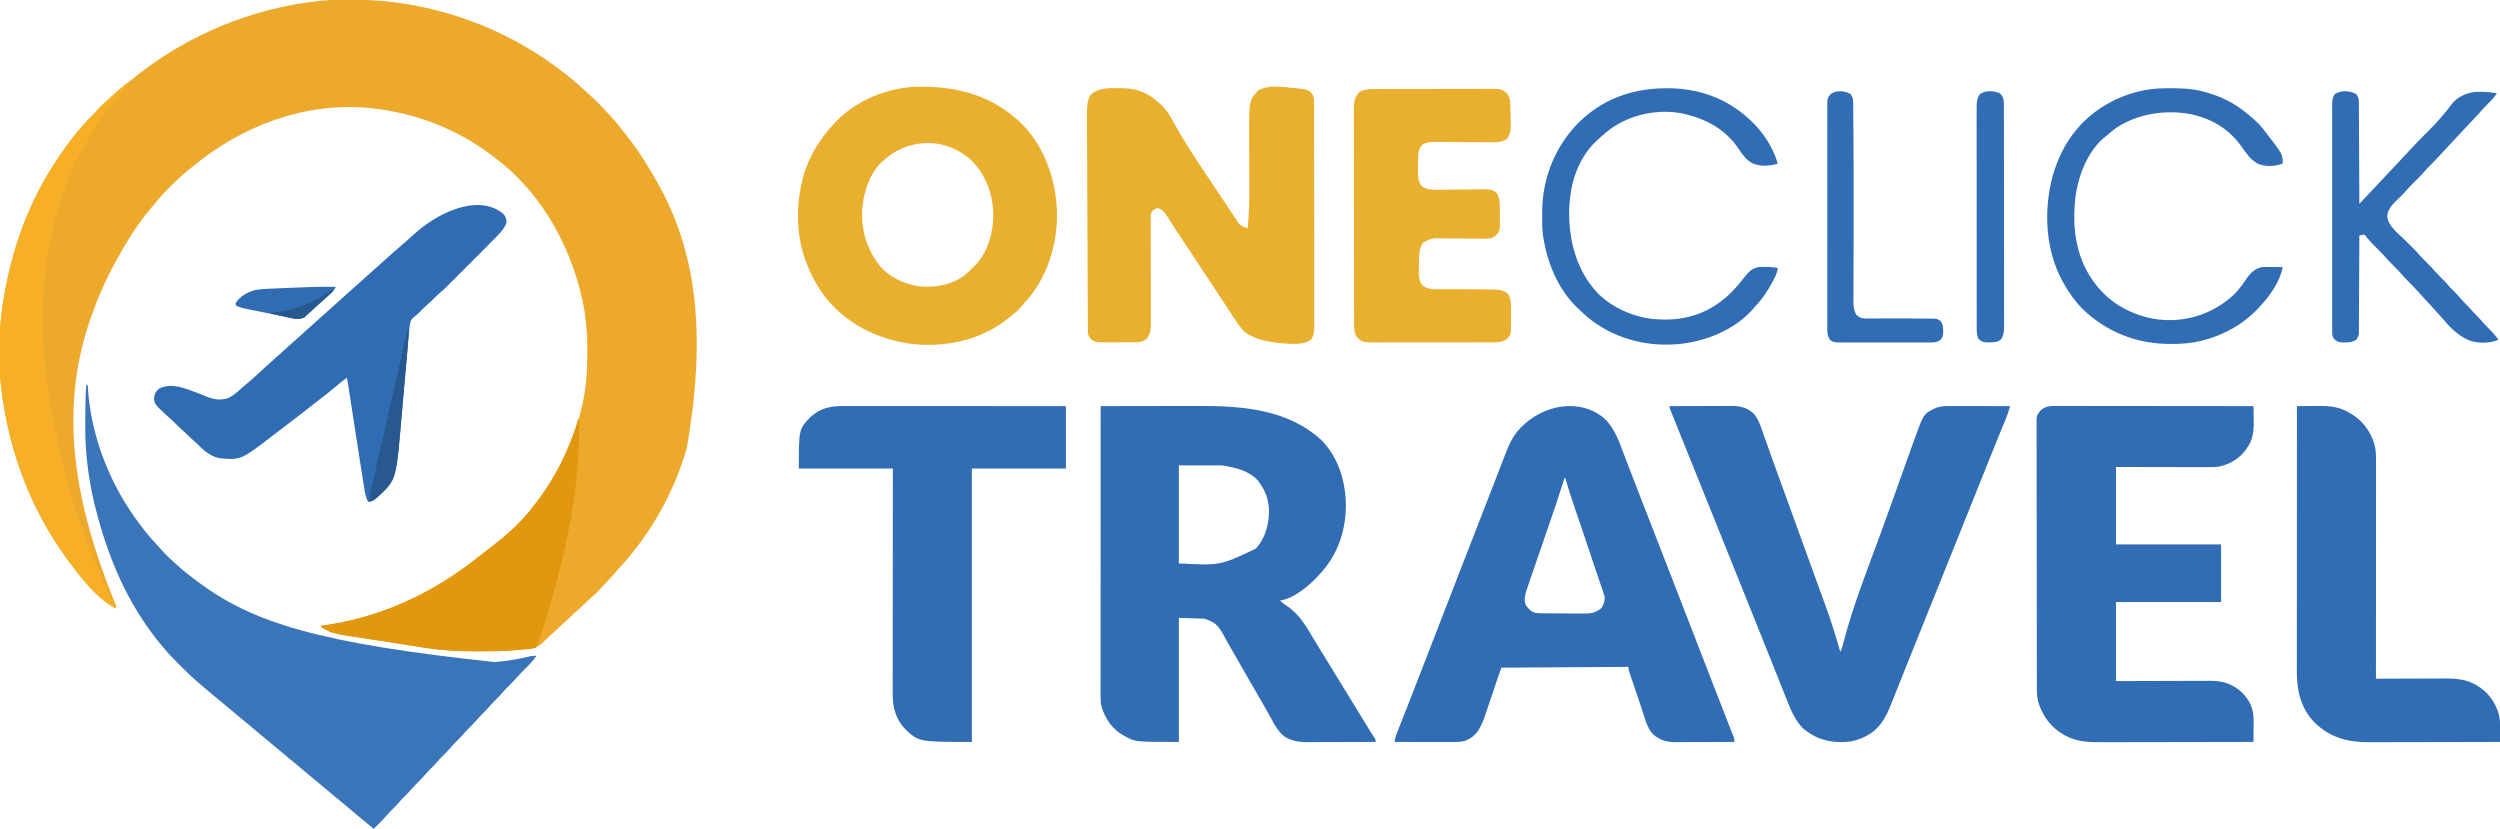 <?xml version="1.0" encoding="UTF-8"?>
<svg version="1.1" xmlns="http://www.w3.org/2000/svg" width="3164" height="1049">
<path d="M0 0 C1.086 -0.001 2.173 -0.001 3.292 -0.002 C21.611 0.016 39.52 0.787 57.688 3.25 C58.966 3.422 60.245 3.593 61.563 3.77 C136.765 14.196 208.539 43.885 268.688 90.25 C269.252 90.683 269.817 91.116 270.398 91.562 C277.223 96.808 283.883 102.14 290.211 107.984 C292.281 109.878 294.376 111.729 296.492 113.57 C307.888 123.518 318.602 133.981 328.688 145.25 C329.464 146.088 330.24 146.926 331.039 147.789 C336.791 154.028 342.026 160.606 347.199 167.324 C348.717 169.288 350.25 171.238 351.785 173.188 C366.107 191.485 378.348 210.988 389.688 231.25 C390.178 232.126 390.669 233.002 391.175 233.904 C437.391 317.179 452.902 417.788 426.875 567.625 C410.194 624.601 381.169 676.133 340.883 719.844 C339.024 721.882 337.207 723.945 335.398 726.027 C331.75 730.208 327.989 734.272 324.188 738.312 C323.562 738.981 322.937 739.649 322.293 740.338 C311.461 751.876 311.461 751.876 305.75 756.688 C302.303 759.656 299.096 762.791 295.938 766.062 C293.98 767.965 291.982 769.758 289.922 771.547 C285.831 775.1 281.874 778.778 277.938 782.5 C272.207 787.895 266.445 793.249 260.633 798.555 C257.94 801.019 255.259 803.497 252.584 805.98 C250.923 807.518 249.255 809.047 247.586 810.574 C245.92 812.112 244.269 813.668 242.664 815.27 C235.15 822.519 222.947 821.982 213.062 822.875 C212.341 822.94 211.619 823.006 210.875 823.073 C195.288 824.424 179.7 824.552 164.062 824.562 C162.891 824.566 161.719 824.569 160.512 824.573 C139.876 824.607 119.296 823.703 98.875 820.562 C97.758 820.397 96.641 820.232 95.49 820.062 C82.544 818.125 69.619 816.044 56.697 813.96 C47.484 812.477 38.269 811.024 29.035 809.676 C-21.274 802.305 -21.274 802.305 -35.312 794.25 C-35.642 793.59 -35.972 792.93 -36.312 792.25 C-35.033 792.078 -35.033 792.078 -33.728 791.902 C38.151 782.059 102.864 752.338 159.873 707.67 C161.97 706.029 164.072 704.395 166.176 702.762 C169.95 699.83 173.722 696.896 177.491 693.959 C178.997 692.787 180.505 691.617 182.014 690.449 C200.203 676.362 217.781 660.664 231.688 642.25 C232.695 640.969 233.704 639.689 234.715 638.41 C274.449 587.782 300.57 522.594 300.891 457.809 C300.898 456.851 300.905 455.894 300.912 454.907 C301.118 424.955 301.118 424.955 297.688 395.25 C297.489 394.111 297.29 392.972 297.085 391.798 C284.005 318.879 245.738 246.478 185.688 201.25 C184.503 200.326 183.32 199.402 182.137 198.477 C137.338 163.783 83.931 143.075 27.688 137.25 C26.503 137.119 25.318 136.987 24.098 136.852 C-56.959 129.437 -136.434 159.679 -198.336 210.949 C-199.273 211.733 -199.273 211.733 -200.23 212.532 C-201.731 213.77 -203.247 214.989 -204.774 216.194 C-211.889 221.859 -218.359 227.988 -224.756 234.433 C-226.436 236.123 -228.125 237.802 -229.816 239.48 C-236.44 246.096 -242.498 252.905 -248.312 260.25 C-249.176 261.278 -250.044 262.301 -250.922 263.316 C-268.424 283.725 -282.352 306.777 -295.312 330.25 C-295.775 331.087 -296.238 331.924 -296.714 332.787 C-308.904 355.029 -318.954 378.314 -327.312 402.25 C-327.658 403.236 -328.003 404.222 -328.358 405.238 C-332.6 417.521 -336.131 429.92 -339.125 442.562 C-339.403 443.729 -339.681 444.895 -339.967 446.096 C-360.681 536.907 -345.285 627.494 -315.312 714.25 C-315.085 714.909 -314.858 715.568 -314.624 716.247 C-309.588 730.834 -304.258 745.263 -298.359 759.524 C-297.959 760.497 -297.56 761.47 -297.148 762.473 C-296.793 763.326 -296.438 764.18 -296.072 765.059 C-295.312 767.25 -295.312 767.25 -295.312 770.25 C-313.785 761.652 -331 742.058 -343.312 726.25 C-344.369 724.921 -345.426 723.593 -346.484 722.266 C-400.766 653.775 -431.907 572.826 -441.312 486.25 C-441.419 485.288 -441.525 484.327 -441.634 483.336 C-444.508 452.555 -443.798 419.832 -439.312 389.25 C-439.167 388.242 -439.167 388.242 -439.018 387.214 C-429.943 324.751 -409.5 263.591 -375.312 210.25 C-374.881 209.575 -374.45 208.9 -374.006 208.204 C-359.622 185.833 -343.222 163.521 -324.062 145 C-322.244 143.182 -320.596 141.278 -318.938 139.312 C-315.602 135.443 -311.935 132.097 -308.102 128.727 C-306.128 126.974 -304.191 125.209 -302.273 123.398 C-295.182 116.708 -287.827 110.582 -280.1 104.643 C-278.311 103.249 -276.551 101.825 -274.797 100.387 C-207.276 45.083 -123.063 10.005 -36.312 1.25 C-34.945 1.106 -34.945 1.106 -33.549 0.96 C-22.392 -0.062 -11.194 0.006 0 0 Z " fill="#EDA92C" transform="translate(442.312,-0.25)"/>
<path d="M0 0 C19.76 -0.047 39.521 -0.082 59.281 -0.104 C68.459 -0.114 77.637 -0.128 86.815 -0.151 C94.828 -0.171 102.841 -0.184 110.854 -0.188 C115.084 -0.191 119.315 -0.197 123.546 -0.211 C179.118 -0.398 237.645 3.934 280.25 43.812 C301.972 66.694 310.623 97.459 310.354 128.473 C309.455 161.121 298.709 190.312 276 214 C274.788 215.325 274.788 215.325 273.551 216.676 C262.403 228.456 243.621 243.87 227 246 C229.665 248.963 232.811 250.939 236.125 253.125 C252.324 264.188 261.053 280.251 270.871 296.77 C273.98 301.988 277.167 307.155 280.375 312.312 C284.957 319.684 289.496 327.081 294 334.5 C298.466 341.855 302.962 349.19 307.5 356.5 C311.974 363.707 316.409 370.937 320.812 378.188 C325.71 386.248 330.624 394.298 335.563 402.334 C336.6 404.021 337.635 405.709 338.671 407.397 C342.446 413.556 342.446 413.556 346.461 419.559 C348 422 348 422 348 425 C335.786 425.046 323.573 425.082 311.359 425.104 C305.687 425.114 300.015 425.128 294.343 425.151 C288.864 425.173 283.385 425.185 277.906 425.19 C275.821 425.193 273.736 425.201 271.651 425.211 C268.719 425.226 265.788 425.228 262.856 425.227 C262.004 425.234 261.151 425.241 260.273 425.249 C252.12 425.221 244.256 424.046 236.875 420.438 C235.944 420.003 235.014 419.569 234.055 419.121 C225.789 413.382 221.026 405.152 216.375 396.438 C215.153 394.202 213.929 391.968 212.703 389.734 C212.088 388.608 211.472 387.482 210.838 386.322 C208.019 381.227 205.078 376.206 202.125 371.188 C197.047 362.532 192.032 353.843 187.062 345.125 C181.268 334.963 175.461 324.809 169.59 314.691 C166.694 309.696 163.818 304.694 161.013 299.647 C160.016 297.854 159.012 296.065 158.006 294.276 C156.749 292.036 155.504 289.79 154.273 287.537 C148.135 276.66 143.517 272.755 131 269 C120.44 268.67 109.88 268.34 99 268 C99 319.81 99 371.62 99 425 C44.214 425 44.214 425 31.688 418.312 C30.68 417.786 30.68 417.786 29.652 417.249 C14.862 409.247 5.832 395.878 1 380 C0.067 376.119 -0.124 372.516 -0.123 368.528 C-0.125 367.212 -0.127 365.896 -0.129 364.54 C-0.126 363.081 -0.123 361.621 -0.12 360.162 C-0.121 358.611 -0.122 357.06 -0.123 355.509 C-0.125 351.245 -0.121 346.98 -0.116 342.716 C-0.112 338.118 -0.113 333.521 -0.114 328.923 C-0.114 320.956 -0.111 312.989 -0.106 305.023 C-0.098 293.504 -0.095 281.986 -0.094 270.468 C-0.092 251.78 -0.085 233.093 -0.075 214.406 C-0.066 196.251 -0.059 178.097 -0.055 159.943 C-0.055 158.824 -0.054 157.705 -0.054 156.552 C-0.053 150.94 -0.052 145.327 -0.05 139.714 C-0.04 93.143 -0.022 46.571 0 0 Z M99 75 C99 115.92 99 156.84 99 199 C151.159 201.827 151.159 201.827 196.188 180.438 C209.026 166.729 213.4 148.372 213 130 C212.118 117.568 208.461 106.967 201 97 C200.257 95.969 199.515 94.938 198.75 93.875 C186.556 81.126 171.036 78.006 154 75 C135.85 75 117.7 75 99 75 Z " fill="#316DB4" transform="translate(1393,514)"/>
<path d="M0 0 C13.19 12.662 18.558 29.67 24.93 46.34 C25.765 48.513 26.602 50.685 27.439 52.857 C29.177 57.369 30.912 61.882 32.645 66.396 C36.321 75.967 40.03 85.526 43.739 95.084 C44.935 98.166 46.13 101.248 47.325 104.331 C52.28 117.111 57.254 129.885 62.242 142.652 C70.473 163.72 78.648 184.808 86.819 205.898 C90.397 215.132 93.977 224.365 97.558 233.598 C99.536 238.699 101.514 243.801 103.492 248.902 C104.284 250.944 105.076 252.986 105.867 255.027 C107.451 259.111 109.034 263.194 110.617 267.277 C111.205 268.793 111.205 268.793 111.805 270.34 C112.596 272.382 113.388 274.424 114.18 276.466 C116.157 281.564 118.134 286.662 120.111 291.76 C123.702 301.021 127.293 310.282 130.881 319.544 C139.002 340.505 147.132 361.462 155.305 382.402 C155.647 383.279 155.989 384.156 156.342 385.06 C157.299 387.512 158.257 389.965 159.215 392.418 C159.494 393.133 159.773 393.849 160.061 394.586 C161.149 397.37 162.239 400.144 163.431 402.886 C164.242 405.152 164.242 405.152 164.242 409.152 C153.706 409.199 143.17 409.234 132.634 409.256 C127.741 409.266 122.848 409.28 117.955 409.303 C113.229 409.325 108.502 409.337 103.775 409.342 C101.977 409.346 100.178 409.353 98.38 409.364 C95.85 409.378 93.321 409.38 90.791 409.379 C90.057 409.387 89.322 409.394 88.566 409.401 C78.075 409.36 69.499 406.494 61.453 399.625 C53.361 391.139 50.606 377.738 46.941 366.867 C46.456 365.434 45.969 364.001 45.483 362.568 C44.475 359.593 43.469 356.618 42.466 353.641 C41.179 349.826 39.885 346.013 38.588 342.202 C37.588 339.256 36.591 336.309 35.595 333.362 C35.12 331.954 34.642 330.547 34.164 329.14 C33.499 327.185 32.84 325.227 32.182 323.269 C31.807 322.157 31.431 321.046 31.044 319.9 C30.242 317.152 30.242 317.152 30.242 314.152 C-22.888 314.482 -76.018 314.812 -130.758 315.152 C-138.018 336.602 -145.278 358.052 -152.758 380.152 C-158.283 393.412 -162.219 401.32 -175.16 407.254 C-180.684 409.165 -186.174 409.294 -191.966 409.266 C-192.767 409.266 -193.568 409.266 -194.393 409.266 C-197.022 409.266 -199.652 409.258 -202.281 409.25 C-204.111 409.248 -205.941 409.247 -207.771 409.246 C-212.575 409.242 -217.378 409.232 -222.182 409.221 C-227.089 409.211 -231.996 409.206 -236.902 409.201 C-246.521 409.19 -256.139 409.173 -265.758 409.152 C-265.23 405.608 -264.615 402.359 -263.293 399.026 C-262.844 397.88 -262.844 397.88 -262.385 396.71 C-262.057 395.89 -261.729 395.071 -261.391 394.227 C-261.045 393.348 -260.698 392.47 -260.342 391.565 C-259.59 389.658 -258.835 387.752 -258.078 385.847 C-256.44 381.725 -254.815 377.598 -253.189 373.472 C-252.335 371.304 -251.48 369.136 -250.624 366.968 C-246.142 355.611 -241.728 344.227 -237.32 332.84 C-236.526 330.79 -235.732 328.74 -234.938 326.69 C-233.341 322.569 -231.745 318.447 -230.149 314.326 C-226.584 305.12 -223.014 295.916 -219.444 286.712 C-217.465 281.609 -215.487 276.506 -213.508 271.402 C-212.716 269.361 -211.924 267.319 -211.133 265.277 C-210.741 264.267 -210.349 263.256 -209.945 262.215 C-206.383 253.027 -206.383 253.027 -205.195 249.965 C-204.404 247.923 -203.612 245.881 -202.82 243.839 C-200.843 238.741 -198.866 233.643 -196.889 228.545 C-193.298 219.284 -189.707 210.022 -186.118 200.76 C-178.032 179.888 -169.936 159.02 -161.789 138.173 C-157.05 126.048 -152.337 113.913 -147.638 101.773 C-144.834 94.529 -142.022 87.288 -139.209 80.048 C-136.973 74.293 -134.748 68.534 -132.533 62.771 C-131.199 59.307 -129.855 55.847 -128.509 52.387 C-127.897 50.808 -127.288 49.226 -126.684 47.644 C-121.88 35.066 -116.594 22.099 -107.008 12.34 C-106.245 11.545 -106.245 11.545 -105.468 10.734 C-77.995 -17.217 -31.689 -27.066 0 0 Z M-50.758 75.152 C-51.147 76.392 -51.536 77.632 -51.938 78.91 C-58.869 100.897 -66.187 122.74 -73.824 144.491 C-79.796 161.513 -85.694 178.56 -91.467 195.651 C-92.281 198.053 -93.099 200.453 -93.922 202.852 C-95.077 206.221 -96.214 209.596 -97.348 212.973 C-97.694 213.971 -98.04 214.969 -98.396 215.998 C-100.55 222.498 -102.256 228.929 -99.875 235.641 C-96.71 240.289 -93.542 243.888 -88.002 245.739 C-84.954 246.3 -82.013 246.305 -78.913 246.329 C-78.233 246.336 -77.553 246.342 -76.852 246.349 C-74.607 246.369 -72.362 246.381 -70.117 246.391 C-68.963 246.397 -68.963 246.397 -67.785 246.403 C-63.71 246.424 -59.636 246.438 -55.561 246.448 C-51.367 246.459 -47.173 246.493 -42.979 246.533 C-39.742 246.559 -36.504 246.567 -33.266 246.571 C-31.721 246.576 -30.175 246.587 -28.63 246.606 C-18.68 246.718 -11.483 246.569 -3.883 239.465 C-1.023 235.006 0.646 230.373 -0.028 225.001 C-0.612 222.767 -1.32 220.623 -2.098 218.449 C-2.37 217.63 -2.643 216.812 -2.924 215.968 C-3.827 213.272 -4.761 210.588 -5.695 207.902 C-6.342 205.991 -6.986 204.079 -7.629 202.167 C-8.976 198.167 -10.335 194.171 -11.703 190.179 C-13.685 184.382 -15.622 178.571 -17.543 172.754 C-23.956 153.357 -30.506 134.009 -37.148 114.689 C-41.644 101.593 -45.907 88.456 -49.758 75.152 C-50.088 75.152 -50.418 75.152 -50.758 75.152 Z " fill="#316DB4" transform="translate(2030.758,529.848)"/>
<path d="M0 0 C1.066 -0.002 2.132 -0.003 3.23 -0.005 C6.808 -0.008 10.385 0.003 13.963 0.013 C16.525 0.014 19.087 0.014 21.65 0.013 C27.169 0.012 32.688 0.018 38.208 0.029 C46.188 0.045 54.168 0.051 62.148 0.053 C75.095 0.057 88.042 0.071 100.989 0.09 C113.566 0.108 126.142 0.122 138.719 0.131 C139.494 0.131 140.269 0.132 141.068 0.132 C144.958 0.135 148.847 0.137 152.737 0.14 C185.001 0.161 217.264 0.196 249.528 0.241 C249.628 4.702 249.7 9.163 249.748 13.626 C249.768 15.137 249.795 16.649 249.83 18.161 C250.105 30.343 249.18 41.837 242.028 52.241 C241.461 53.086 240.894 53.932 240.309 54.803 C231.668 66.628 219.813 74.018 205.437 76.815 C200.212 77.579 195.005 77.5 189.735 77.468 C187.874 77.468 187.874 77.468 185.977 77.468 C182.607 77.467 179.238 77.457 175.869 77.443 C172.336 77.431 168.804 77.43 165.271 77.427 C158.595 77.421 151.92 77.405 145.244 77.385 C136.214 77.358 127.183 77.347 118.152 77.336 C103.944 77.317 89.736 77.277 75.528 77.241 C75.528 109.581 75.528 141.921 75.528 175.241 C119.418 175.241 163.308 175.241 208.528 175.241 C208.528 199.331 208.528 223.421 208.528 248.241 C164.638 248.241 120.748 248.241 75.528 248.241 C75.528 281.241 75.528 314.241 75.528 348.241 C84.773 348.206 94.018 348.171 103.544 348.135 C109.414 348.12 115.283 348.105 121.153 348.094 C130.462 348.076 139.772 348.055 149.081 348.014 C155.862 347.984 162.643 347.965 169.425 347.958 C173.011 347.954 176.597 347.945 180.184 347.923 C184.2 347.899 188.216 347.899 192.232 347.9 C193.405 347.889 194.577 347.878 195.785 347.867 C211.275 347.925 223.972 352.216 235.27 362.912 C244.971 372.916 249.917 383.918 249.723 397.897 C249.719 399.078 249.719 399.078 249.715 400.284 C249.704 402.77 249.679 405.255 249.653 407.741 C249.643 409.438 249.634 411.136 249.626 412.834 C249.604 416.97 249.569 421.105 249.528 425.241 C222.293 425.311 195.059 425.364 167.824 425.396 C155.177 425.411 142.531 425.432 129.884 425.467 C118.856 425.497 107.828 425.516 96.799 425.523 C90.965 425.527 85.131 425.536 79.296 425.558 C73.794 425.578 68.291 425.584 62.789 425.58 C60.78 425.581 58.771 425.587 56.762 425.598 C40.936 425.685 25.708 425.106 11.528 417.241 C10.639 416.76 9.749 416.279 8.833 415.783 C-7.138 406.433 -17.287 392.498 -22.78 374.959 C-24.055 369.948 -24.597 365.176 -24.606 360.009 C-24.611 358.772 -24.615 357.534 -24.62 356.26 C-24.62 354.895 -24.619 353.53 -24.619 352.165 C-24.622 350.709 -24.626 349.252 -24.63 347.796 C-24.64 343.798 -24.644 339.801 -24.647 335.803 C-24.65 331.49 -24.66 327.177 -24.669 322.864 C-24.689 312.454 -24.699 302.043 -24.708 291.632 C-24.712 286.729 -24.717 281.826 -24.723 276.924 C-24.74 260.627 -24.754 244.33 -24.761 228.034 C-24.763 223.807 -24.765 219.581 -24.767 215.355 C-24.768 213.779 -24.768 213.779 -24.769 212.171 C-24.777 195.14 -24.802 178.109 -24.835 161.078 C-24.868 143.594 -24.886 126.109 -24.889 108.624 C-24.891 98.806 -24.9 88.989 -24.925 79.171 C-24.947 70.814 -24.955 62.457 -24.945 54.1 C-24.941 49.836 -24.943 45.572 -24.962 41.308 C-24.98 37.404 -24.979 33.5 -24.963 29.596 C-24.961 28.184 -24.965 26.772 -24.977 25.361 C-25.08 12.228 -25.08 12.228 -20.472 6.241 C-14.117 0.212 -8.368 -0.049 0 0 Z " fill="#316DB4" transform="translate(2602.472,513.759)"/>
<path d="M0 0 C11.058 -0.046 22.115 -0.082 33.173 -0.104 C38.308 -0.114 43.443 -0.128 48.578 -0.151 C53.538 -0.173 58.498 -0.185 63.458 -0.19 C65.346 -0.193 67.234 -0.201 69.122 -0.211 C71.776 -0.226 74.43 -0.228 77.084 -0.227 C78.241 -0.238 78.241 -0.238 79.423 -0.249 C89.818 -0.21 99.18 2.307 106.789 9.75 C113.897 18.498 117 30.505 120.738 40.969 C121.409 42.834 122.08 44.699 122.75 46.564 C123.456 48.527 124.159 50.491 124.863 52.454 C126.338 56.571 127.817 60.687 129.297 64.802 C129.544 65.491 129.792 66.18 130.048 66.89 C130.548 68.281 131.048 69.671 131.548 71.062 C132.296 73.143 133.044 75.225 133.792 77.306 C137.855 88.61 141.95 99.902 146.062 111.188 C147.34 114.695 148.617 118.203 149.895 121.711 C150.218 122.599 150.541 123.487 150.874 124.402 C155.796 137.929 160.688 151.468 165.585 165.004 C170.935 179.791 176.297 194.573 181.682 209.348 C185.781 220.597 189.87 231.851 193.951 243.107 C194.928 245.801 195.907 248.495 196.888 251.188 C204.063 270.921 210.419 290.756 216 311 C217.565 308.105 218.52 305.379 219.305 302.188 C231.754 253.082 250.919 205.606 268.246 158.083 C274.605 140.641 280.891 123.174 287.125 105.688 C287.953 103.367 288.78 101.046 289.608 98.726 C290.839 95.273 292.07 91.82 293.301 88.367 C297.444 76.751 301.594 65.137 305.761 53.528 C306.534 51.375 307.305 49.221 308.076 47.067 C321.257 10.203 321.257 10.203 334.188 3.5 C340.704 0.426 346.308 -0.146 353.462 -0.114 C354.721 -0.114 354.721 -0.114 356.006 -0.114 C358.771 -0.113 361.536 -0.106 364.301 -0.098 C366.222 -0.096 368.143 -0.094 370.064 -0.093 C375.112 -0.09 380.161 -0.08 385.21 -0.069 C390.364 -0.058 395.519 -0.054 400.674 -0.049 C410.783 -0.038 420.891 -0.021 431 0 C429.247 6.14 427.3 12.08 424.824 17.965 C424.172 19.542 423.519 21.119 422.867 22.697 C422.516 23.54 422.165 24.384 421.803 25.253 C419.766 30.154 417.75 35.063 415.734 39.973 C415.059 41.617 415.059 41.617 414.371 43.294 C408.614 57.342 402.995 71.445 397.368 85.544 C394.45 92.854 391.53 100.164 388.609 107.473 C388.27 108.323 387.93 109.173 387.58 110.049 C378.482 132.817 369.335 155.565 360.188 178.312 C359.322 180.465 358.456 182.618 357.59 184.771 C354.077 193.507 350.564 202.243 347.051 210.979 C339.819 228.96 332.592 246.943 325.366 264.927 C320.976 275.855 316.583 286.782 312.187 297.708 C310.52 301.849 308.854 305.991 307.188 310.133 C306.585 311.63 306.585 311.63 305.97 313.158 C301.095 325.275 296.24 337.4 291.415 349.537 C289.8 353.596 288.18 357.653 286.559 361.709 C284.93 365.789 283.316 369.875 281.705 373.962 C277.891 383.551 274.238 392.691 268 401 C267.456 401.731 266.913 402.461 266.353 403.214 C257.103 415.175 241.752 422.496 227.066 424.719 C207.084 426.551 189.18 423.318 173 411 C171.453 409.886 171.453 409.886 169.875 408.75 C158.568 397.935 152.927 383.29 147.293 369.008 C146.743 367.626 146.193 366.245 145.642 364.864 C144.45 361.872 143.262 358.879 142.075 355.886 C140.132 350.984 138.182 346.085 136.23 341.187 C135.891 340.336 135.551 339.485 135.202 338.608 C134.502 336.852 133.802 335.096 133.103 333.341 C132.017 330.616 130.931 327.89 129.846 325.165 C121.439 304.059 112.96 282.982 104.482 261.905 C102.301 256.484 100.122 251.064 97.942 245.643 C94.84 237.929 91.738 230.214 88.635 222.5 C82.991 208.465 77.349 194.43 71.707 180.395 C70.854 178.272 70 176.149 69.147 174.026 C65.339 164.553 61.532 155.079 57.725 145.606 C55.62 140.367 53.515 135.129 51.41 129.891 C50.783 128.331 50.783 128.331 50.144 126.739 C44.19 111.926 38.228 97.116 32.26 82.309 C28.881 73.923 25.503 65.537 22.127 57.15 C19.36 50.281 16.591 43.413 13.82 36.546 C12.119 32.328 10.42 28.109 8.722 23.889 C7.931 21.925 7.139 19.961 6.345 17.998 C5.265 15.324 4.188 12.648 3.113 9.972 C2.634 8.792 2.634 8.792 2.146 7.588 C0 2.228 0 2.228 0 0 Z " fill="#316DB4" transform="translate(2113,514)"/>
<path d="M0 0 C0.33 0 0.66 0 1 0 C1.029 0.565 1.058 1.129 1.088 1.711 C4.677 65.305 29.439 127.554 68 178 C68.447 178.591 68.894 179.182 69.354 179.792 C75.278 187.611 81.551 194.954 88.277 202.094 C90.513 204.48 92.681 206.896 94.812 209.375 C99.767 215.084 105.138 220.217 110.867 225.141 C112.31 226.398 113.732 227.681 115.133 228.984 C122.962 236.256 131.435 242.631 140 249 C140.604 249.45 141.207 249.9 141.829 250.364 C209.854 300.829 292.792 327.152 515.875 350.875 C516.655 350.814 517.435 350.752 518.238 350.689 C532.927 349.498 547.015 346.971 561.342 343.503 C563.963 343.007 566.339 342.907 569 343 C564.844 348.906 560.243 353.981 555.062 359 C550.365 363.577 545.866 368.215 541.588 373.188 C539.499 375.572 537.271 377.789 535 380 C532.048 382.916 529.196 385.846 526.5 389 C523.017 393.075 519.222 396.793 515.41 400.559 C512.731 403.272 510.254 406.108 507.777 409.004 C505.049 412.068 502.103 414.905 499.184 417.785 C497.22 419.777 495.379 421.813 493.562 423.938 C490.055 428.031 486.243 431.772 482.41 435.559 C479.731 438.272 477.254 441.108 474.777 444.004 C472.049 447.068 469.103 449.905 466.184 452.785 C464.22 454.777 462.379 456.813 460.562 458.938 C457.055 463.031 453.243 466.772 449.41 470.559 C446.731 473.272 444.254 476.108 441.777 479.004 C439.05 482.067 436.106 484.902 433.188 487.781 C431.203 489.794 429.339 491.854 427.5 494 C424.953 496.971 422.286 499.751 419.5 502.5 C416.734 505.228 414.087 507.985 411.562 510.938 C408.055 515.031 404.243 518.772 400.41 522.559 C397.731 525.272 395.254 528.108 392.777 531.004 C390.05 534.067 387.106 536.902 384.188 539.781 C382.203 541.794 380.339 543.854 378.5 546 C374.574 550.577 370.298 554.777 366 559 C364.999 559.999 363.998 560.998 363 562 C357.116 557.224 351.274 552.407 345.5 547.5 C341.531 544.127 337.54 540.788 333.5 537.5 C328.895 533.752 324.36 529.93 319.836 526.086 C316.419 523.188 312.975 520.328 309.5 517.5 C304.895 513.752 300.36 509.93 295.836 506.086 C292.419 503.188 288.975 500.328 285.5 497.5 C280.895 493.752 276.36 489.93 271.836 486.086 C268.419 483.188 264.975 480.328 261.5 477.5 C256.895 473.752 252.36 469.93 247.836 466.086 C244.419 463.188 240.975 460.328 237.5 457.5 C232.895 453.752 228.36 449.93 223.836 446.086 C220.419 443.188 216.975 440.328 213.5 437.5 C208.895 433.752 204.36 429.93 199.836 426.086 C196.419 423.188 192.975 420.328 189.5 417.5 C184.895 413.752 180.36 409.93 175.836 406.086 C172.419 403.188 168.975 400.328 165.5 397.5 C160.465 393.398 155.492 389.227 150.549 385.015 C148.306 383.105 146.054 381.207 143.792 379.321 C135.592 372.441 127.893 365.178 120.365 357.571 C118.544 355.732 116.715 353.901 114.885 352.07 C109.049 346.218 103.304 340.346 98 334 C97.468 333.375 96.936 332.75 96.388 332.106 C55.458 283.807 30.705 228.696 14 168 C13.683 166.856 13.367 165.712 13.041 164.533 C3.013 127.781 -2.24 90.462 -2.125 52.375 C-2.124 51.492 -2.123 50.609 -2.121 49.7 C-2.102 37.628 -1.947 25.566 -1.562 13.5 C-1.523 12.237 -1.484 10.974 -1.444 9.673 C-1.129 1.129 -1.129 1.129 0 0 Z " fill="#3A75BA" transform="translate(110,487)"/>
<path d="M0 0 C1.209 0.117 2.418 0.235 3.664 0.356 C18.884 2.009 18.884 2.009 24 7.125 C26.382 11.031 26.688 14.27 26.694 18.798 C26.698 19.837 26.702 20.875 26.706 21.945 C26.705 23.084 26.704 24.223 26.703 25.397 C26.707 27.214 26.707 27.214 26.712 29.067 C26.719 32.431 26.722 35.795 26.723 39.158 C26.724 42.786 26.732 46.413 26.739 50.04 C26.752 57.972 26.758 65.904 26.763 73.835 C26.765 78.788 26.77 83.74 26.774 88.692 C26.786 102.403 26.797 116.114 26.8 129.825 C26.8 130.703 26.801 131.58 26.801 132.484 C26.801 133.364 26.801 134.244 26.801 135.15 C26.802 136.932 26.802 138.714 26.803 140.497 C26.803 141.381 26.803 142.265 26.803 143.176 C26.807 157.504 26.825 171.832 26.848 186.16 C26.872 200.87 26.884 215.579 26.885 230.289 C26.886 238.548 26.892 246.807 26.91 255.066 C26.926 262.099 26.931 269.131 26.923 276.163 C26.919 279.751 26.92 283.339 26.934 286.926 C26.949 290.817 26.94 294.707 26.93 298.597 C26.942 300.296 26.942 300.296 26.954 302.029 C26.917 308.025 26.531 312.425 23.562 317.688 C16.761 324.14 5.856 324.061 -3.059 323.875 C-22.294 322.808 -47.063 320.438 -62.438 307.688 C-67.785 301.662 -72.31 295.097 -76.625 288.312 C-77.913 286.314 -79.202 284.317 -80.492 282.32 C-81.035 281.479 -81.035 281.479 -81.589 280.62 C-87.106 272.086 -92.715 263.612 -98.31 255.129 C-100.21 252.249 -102.108 249.368 -104.007 246.487 C-109.126 238.721 -114.247 230.957 -119.414 223.223 C-125.342 214.348 -131.215 205.437 -137.088 196.526 C-139 193.626 -140.913 190.726 -142.826 187.826 C-143.448 186.883 -144.07 185.939 -144.711 184.967 C-145.937 183.107 -147.164 181.247 -148.392 179.389 C-151.016 175.41 -153.62 171.425 -156.132 167.375 C-156.533 166.734 -156.934 166.092 -157.347 165.43 C-158.37 163.781 -159.381 162.125 -160.39 160.467 C-163.367 156.426 -166.426 153.098 -171.5 152.062 C-175.494 152.912 -176.861 154.565 -179.438 157.688 C-180.172 160.679 -180.172 160.679 -180.05 163.967 C-180.064 165.866 -180.064 165.866 -180.079 167.803 C-180.064 169.199 -180.049 170.594 -180.033 171.99 C-180.035 173.465 -180.04 174.94 -180.046 176.416 C-180.055 179.589 -180.048 182.763 -180.029 185.936 C-180 190.959 -180.008 195.981 -180.021 201.003 C-180.042 210.762 -180.026 220.521 -180.006 230.281 C-179.98 242.692 -179.968 255.103 -179.995 267.514 C-180.005 272.502 -179.995 277.49 -179.97 282.478 C-179.957 285.588 -179.962 288.698 -179.97 291.807 C-179.971 293.244 -179.964 294.681 -179.951 296.117 C-179.878 304.037 -179.97 309.994 -184.438 316.688 C-189.285 320.626 -193.111 321.805 -199.231 321.833 C-200.654 321.842 -200.654 321.842 -202.105 321.852 C-203.635 321.854 -203.635 321.854 -205.195 321.855 C-206.254 321.859 -207.312 321.862 -208.402 321.866 C-210.643 321.871 -212.884 321.873 -215.125 321.873 C-218.529 321.875 -221.932 321.893 -225.336 321.912 C-227.518 321.915 -229.701 321.917 -231.883 321.918 C-232.89 321.925 -233.898 321.932 -234.936 321.94 C-250.74 321.889 -250.74 321.889 -256.5 317.188 C-259.136 313.786 -259.564 312.171 -259.585 307.946 C-259.592 306.939 -259.599 305.932 -259.607 304.895 C-259.61 303.781 -259.613 302.666 -259.616 301.518 C-259.623 300.341 -259.63 299.163 -259.637 297.95 C-259.656 294.671 -259.67 291.393 -259.682 288.114 C-259.696 284.581 -259.716 281.049 -259.735 277.516 C-259.775 269.784 -259.808 262.052 -259.84 254.32 C-259.859 249.491 -259.88 244.662 -259.901 239.832 C-259.96 226.459 -260.017 213.085 -260.066 199.711 C-260.069 198.855 -260.073 197.998 -260.076 197.116 C-260.079 196.257 -260.082 195.398 -260.086 194.514 C-260.092 192.774 -260.099 191.034 -260.105 189.294 C-260.108 188.431 -260.111 187.568 -260.115 186.679 C-260.167 172.713 -260.233 158.747 -260.305 144.781 C-260.379 130.439 -260.441 116.097 -260.491 101.755 C-260.52 93.704 -260.554 85.653 -260.6 77.602 C-260.639 70.742 -260.668 63.882 -260.684 57.021 C-260.692 53.524 -260.705 50.027 -260.731 46.53 C-260.757 42.729 -260.764 38.928 -260.767 35.127 C-260.779 34.035 -260.791 32.943 -260.803 31.817 C-260.78 24.258 -260.641 14.896 -255.886 8.649 C-245.23 -1.673 -227.225 0.272 -213.695 0.414 C-192.669 0.959 -177.566 10.064 -163.332 24.879 C-157.347 31.777 -153.186 39.908 -148.738 47.832 C-137.134 68.492 -124.274 88.203 -111.034 107.833 C-107.396 113.228 -103.792 118.645 -100.188 124.062 C-98.925 125.957 -97.662 127.852 -96.398 129.746 C-87.398 143.246 -87.398 143.246 -78.398 156.746 C-77.723 157.757 -77.048 158.768 -76.353 159.81 C-75.119 161.663 -73.891 163.521 -72.671 165.384 C-71.879 166.59 -71.879 166.59 -71.07 167.82 C-70.618 168.514 -70.166 169.208 -69.7 169.922 C-66.399 174.538 -62.679 176.024 -57.438 177.688 C-55.778 161.187 -55.175 144.893 -55.277 128.316 C-55.284 125.97 -55.289 123.624 -55.293 121.277 C-55.306 115.173 -55.331 109.07 -55.358 102.966 C-55.402 93.178 -55.432 83.39 -55.455 73.602 C-55.465 70.222 -55.482 66.843 -55.499 63.464 C-55.688 16.06 -55.688 16.06 -44.375 3.375 C-31.035 -4.288 -14.568 -1.46 0 0 Z " fill="#E9AF2E" transform="translate(1636.438,111.312)"/>
<path d="M0 0 C0.767 -0.01 1.535 -0.02 2.325 -0.03 C51.317 -0.526 95.289 12.236 131 47.051 C155.179 71.523 169.046 104.501 173.75 138.238 C173.844 138.888 173.939 139.537 174.036 140.207 C179.591 182.909 169.175 228.478 143.234 263.082 C140.266 266.92 137.071 270.531 133.758 274.074 C132.036 275.93 130.453 277.825 128.875 279.801 C124.77 284.616 119.716 288.359 114.75 292.238 C113.391 293.338 113.391 293.338 112.004 294.461 C78.024 321.183 33.342 330.258 -9.026 325.414 C-51.98 319.689 -92.078 299.632 -118.836 264.934 C-128.885 251.504 -136.453 236.949 -142.25 221.238 C-142.606 220.289 -142.606 220.289 -142.968 219.32 C-154.239 188.563 -154.83 151.942 -147.25 120.238 C-147.068 119.462 -146.886 118.686 -146.699 117.886 C-140.064 90.574 -125.382 66.526 -106.25 46.238 C-105.629 45.564 -105.007 44.89 -104.367 44.195 C-78.401 16.98 -37.428 0.397 0 0 Z M-40.25 90.238 C-40.876 90.711 -41.503 91.184 -42.148 91.672 C-59.588 105.493 -67.933 128.69 -70.562 150.051 C-73.314 176.454 -67.122 201.855 -51.25 223.238 C-50.583 224.182 -50.583 224.182 -49.902 225.145 C-38.075 240.481 -17.983 249.903 0.821 252.527 C21.179 254.849 42.845 250.806 59.353 237.994 C63.016 234.933 66.395 231.631 69.75 228.238 C70.491 227.507 71.232 226.776 71.996 226.023 C88.663 208.577 95.13 183.539 94.902 159.98 C93.848 134.088 84.639 109.891 65.766 91.809 C57.157 84.471 47.487 78.865 36.75 75.238 C35.828 74.92 34.907 74.601 33.957 74.273 C8.709 67.036 -20.331 73.184 -40.25 90.238 Z " fill="#E9AF2E" transform="translate(1162.25,109.762)"/>
<path d="M0 0 C1.809 -0.001 1.809 -0.001 3.654 -0.003 C6.992 -0.004 10.331 -0.001 13.669 0.004 C17.272 0.009 20.876 0.007 24.479 0.006 C30.719 0.006 36.959 0.009 43.199 0.015 C52.221 0.023 61.243 0.025 70.265 0.027 C84.904 0.029 99.542 0.035 114.18 0.045 C128.399 0.054 142.618 0.061 156.836 0.065 C157.713 0.066 158.59 0.066 159.493 0.066 C163.89 0.067 168.288 0.069 172.686 0.07 C209.163 0.08 245.64 0.099 282.117 0.12 C282.117 26.19 282.117 52.26 282.117 79.12 C242.847 79.12 203.577 79.12 163.117 79.12 C163.117 193.3 163.117 307.48 163.117 425.12 C95.889 425.12 95.889 425.12 78.406 408.609 C66.445 395.607 62.788 380.826 62.877 363.642 C62.875 362.421 62.873 361.2 62.871 359.941 C62.869 356.578 62.875 353.214 62.885 349.85 C62.894 346.213 62.891 342.576 62.889 338.939 C62.888 332.646 62.894 326.353 62.906 320.06 C62.922 310.961 62.927 301.863 62.93 292.764 C62.934 278.001 62.947 263.237 62.966 248.474 C62.985 234.137 62.999 219.8 63.007 205.463 C63.008 204.579 63.008 203.694 63.009 202.783 C63.011 198.345 63.014 193.908 63.016 189.47 C63.037 152.687 63.074 115.904 63.117 79.12 C23.847 79.12 -15.423 79.12 -55.883 79.12 C-55.883 29.424 -55.883 29.424 -41.633 14.37 C-29.458 2.808 -16.293 -0.042 0 0 Z " fill="#316DB4" transform="translate(1066.883,513.88)"/>
<path d="M0 0 C5.583 -0.075 11.165 -0.129 16.748 -0.165 C18.641 -0.18 20.534 -0.2 22.427 -0.226 C36.663 -0.418 50.375 -0.226 63.25 6.688 C64.254 7.212 64.254 7.212 65.278 7.747 C81.312 16.378 92.312 29.941 97.812 47.312 C100.051 55.085 100.142 62.67 100.12 70.699 C100.121 71.873 100.122 73.047 100.123 74.257 C100.124 77.502 100.121 80.747 100.116 83.992 C100.112 87.496 100.113 91 100.114 94.505 C100.114 100.572 100.111 106.639 100.106 112.706 C100.098 121.478 100.095 130.25 100.094 139.022 C100.092 153.255 100.085 167.488 100.075 181.72 C100.066 195.544 100.059 209.368 100.055 223.192 C100.055 224.045 100.054 224.897 100.054 225.775 C100.053 230.052 100.052 234.328 100.05 238.605 C100.04 274.07 100.022 309.535 100 345 C101.247 344.993 102.494 344.987 103.778 344.98 C115.576 344.919 127.374 344.874 139.172 344.845 C145.236 344.829 151.301 344.808 157.365 344.774 C163.226 344.741 169.088 344.723 174.949 344.715 C177.176 344.71 179.403 344.699 181.63 344.683 C196.382 344.579 210.788 344.487 224.188 351.562 C224.854 351.909 225.521 352.256 226.207 352.613 C240.81 360.552 250.613 373.588 255.344 389.379 C256.559 394.233 257.121 398.589 257.098 403.613 C257.094 404.86 257.091 406.108 257.088 407.393 C257.08 408.686 257.071 409.98 257.062 411.312 C257.058 412.625 257.053 413.938 257.049 415.291 C257.037 418.527 257.021 421.764 257 425 C233.564 425.07 210.128 425.123 186.691 425.155 C175.808 425.171 164.925 425.192 154.041 425.226 C144.549 425.256 135.056 425.276 125.564 425.282 C120.543 425.286 115.523 425.295 110.503 425.317 C105.765 425.338 101.026 425.344 96.288 425.339 C94.562 425.34 92.835 425.346 91.109 425.358 C64.885 425.525 42.122 419.604 22.789 400.879 C5.29 383.232 -0.174 360.736 -0.12 336.713 C-0.121 335.258 -0.122 333.803 -0.123 332.349 C-0.125 328.365 -0.121 324.381 -0.116 320.397 C-0.112 316.096 -0.113 311.794 -0.114 307.493 C-0.114 300.046 -0.111 292.598 -0.106 285.15 C-0.098 274.382 -0.095 263.614 -0.094 252.846 C-0.092 235.375 -0.085 217.904 -0.075 200.433 C-0.066 183.463 -0.059 166.494 -0.055 149.524 C-0.055 148.478 -0.054 147.431 -0.054 146.353 C-0.053 141.104 -0.052 135.855 -0.05 130.605 C-0.04 87.07 -0.022 43.535 0 0 Z " fill="#316DB4" transform="translate(2907,514)"/>
<path d="M0 0 C3.35 3.548 4.407 6.856 4.324 11.656 C2.165 17.748 -1.596 22.22 -6.051 26.773 C-6.728 27.479 -7.405 28.185 -8.103 28.912 C-19.794 41.018 -31.748 52.875 -43.658 64.766 C-46.365 67.469 -49.067 70.177 -51.77 72.884 C-54.398 75.516 -57.029 78.146 -59.661 80.775 C-60.906 82.019 -62.149 83.264 -63.392 84.509 C-75.027 96.161 -75.027 96.161 -81.167 101.368 C-83.113 103.029 -84.9 104.817 -86.676 106.656 C-89.216 109.236 -91.8 111.678 -94.551 114.031 C-98.679 117.575 -102.461 121.419 -106.273 125.297 C-108.818 127.796 -111.466 130.047 -114.301 132.207 C-117.802 135.897 -118.077 140.817 -118.551 145.667 C-118.621 146.373 -118.692 147.08 -118.765 147.808 C-119.002 150.207 -119.228 152.607 -119.453 155.008 C-119.623 156.762 -119.793 158.517 -119.964 160.271 C-122.856 190.331 -125.379 220.429 -127.969 250.517 C-128.507 256.755 -129.049 262.992 -129.597 269.229 C-129.883 272.49 -130.166 275.75 -130.444 279.011 C-132.413 302.105 -132.413 302.105 -134.164 312.846 C-134.274 313.529 -134.384 314.212 -134.498 314.915 C-137.833 333.817 -148.229 351.161 -163.676 362.656 C-166.439 364.314 -167.392 364.656 -170.676 364.656 C-173.944 359.184 -174.743 353.707 -175.699 347.461 C-175.882 346.32 -176.064 345.18 -176.252 344.005 C-176.756 340.846 -177.25 337.685 -177.74 334.524 C-178.157 331.848 -178.581 329.174 -179.006 326.499 C-180.448 317.415 -181.864 308.326 -183.275 299.237 C-183.69 296.565 -184.105 293.892 -184.52 291.22 C-187.181 274.09 -189.837 256.959 -192.472 239.826 C-192.747 238.039 -193.022 236.252 -193.297 234.465 C-193.811 231.126 -194.324 227.786 -194.836 224.446 C-195.066 222.948 -195.297 221.449 -195.528 219.951 C-195.726 218.657 -195.925 217.363 -196.129 216.029 C-196.584 213.221 -197.093 210.44 -197.676 207.656 C-202.713 211.283 -207.439 215.145 -212.113 219.219 C-219.374 225.524 -226.98 231.318 -234.649 237.114 C-237.663 239.408 -240.641 241.747 -243.613 244.094 C-255.127 253.169 -266.66 262.216 -278.421 270.97 C-282.257 273.829 -286.065 276.72 -289.852 279.645 C-331.648 311.906 -331.648 311.906 -358.676 309.656 C-369.258 307.308 -377.333 301.36 -384.707 293.664 C-386.639 291.693 -388.644 289.89 -390.738 288.094 C-393.325 285.87 -395.785 283.59 -398.176 281.156 C-400.546 278.743 -402.983 276.484 -405.551 274.281 C-408.56 271.69 -411.387 268.984 -414.176 266.156 C-416.843 263.452 -419.53 260.864 -422.426 258.406 C-426.274 255.088 -429.925 251.589 -433.551 248.031 C-434.409 247.205 -434.409 247.205 -435.284 246.362 C-438.941 242.736 -441.465 239.758 -441.828 234.41 C-441.275 228.768 -440.01 225.613 -435.676 221.656 C-424.37 215.989 -413.394 217.802 -401.75 221.529 C-393.428 224.349 -385.233 227.382 -377.137 230.796 C-367.46 234.834 -358.836 236.965 -348.43 233.609 C-342.087 230.733 -337.16 226.777 -332.152 221.992 C-329.69 219.67 -327.139 217.572 -324.488 215.469 C-318.42 210.564 -312.789 205.229 -307.113 199.879 C-304.038 196.983 -300.897 194.181 -297.695 191.426 C-294.981 189.047 -292.33 186.601 -289.676 184.156 C-285.743 180.535 -281.774 176.967 -277.734 173.465 C-275.186 171.226 -272.682 168.942 -270.176 166.656 C-266.412 163.224 -262.614 159.841 -258.77 156.5 C-255.248 153.399 -251.795 150.221 -248.328 147.059 C-246.151 145.087 -243.957 143.143 -241.738 141.219 C-238.329 138.257 -234.998 135.215 -231.676 132.156 C-227.717 128.512 -223.724 124.917 -219.66 121.391 C-215.622 117.861 -211.657 114.25 -207.676 110.656 C-205.179 108.408 -202.681 106.161 -200.184 103.914 C-198.49 102.389 -196.797 100.863 -195.105 99.336 C-191.338 95.938 -187.567 92.548 -183.738 89.219 C-180.51 86.408 -177.338 83.54 -174.176 80.656 C-170.386 77.2 -166.565 73.791 -162.695 70.426 C-158.649 66.88 -154.668 63.262 -150.676 59.656 C-143.68 53.339 -136.668 47.05 -129.488 40.941 C-128.301 39.93 -127.113 38.918 -125.926 37.906 C-125.017 37.132 -125.017 37.132 -124.091 36.343 C-120.2 33.01 -116.419 29.591 -112.676 26.094 C-87.073 2.388 -33.896 -27.18 0 0 Z " fill="#306CB3" transform="translate(636.676,270.344)"/>
<path d="M0 0 C0.686 -0.005 1.373 -0.009 2.08 -0.014 C4.361 -0.026 6.642 -0.025 8.924 -0.023 C10.567 -0.029 12.21 -0.036 13.853 -0.043 C18.304 -0.061 22.754 -0.066 27.205 -0.067 C29.987 -0.069 32.77 -0.073 35.553 -0.078 C45.269 -0.097 54.984 -0.105 64.7 -0.103 C73.746 -0.102 82.792 -0.123 91.838 -0.155 C99.615 -0.181 107.392 -0.192 115.169 -0.19 C119.809 -0.19 124.449 -0.195 129.089 -0.217 C133.454 -0.236 137.818 -0.236 142.182 -0.222 C143.78 -0.22 145.378 -0.224 146.976 -0.236 C162.04 -0.343 162.04 -0.343 168.834 4.267 C173.627 9.306 174.02 13.634 174.221 20.338 C174.259 21.531 174.259 21.531 174.298 22.749 C174.35 24.435 174.4 26.121 174.447 27.807 C174.521 30.362 174.612 32.916 174.703 35.471 C174.752 37.114 174.799 38.757 174.846 40.4 C174.889 41.53 174.889 41.53 174.934 42.683 C175.097 49.717 174.455 57.656 169.834 63.267 C163.65 66.952 158.514 67.407 151.445 67.333 C150.6 67.329 149.756 67.324 148.886 67.319 C147.054 67.309 145.221 67.296 143.389 67.281 C140.484 67.259 137.578 67.245 134.673 67.234 C126.412 67.2 118.152 67.159 109.891 67.096 C104.835 67.058 99.78 67.035 94.724 67.022 C92.803 67.014 90.882 67 88.961 66.981 C86.264 66.954 83.567 66.946 80.87 66.943 C79.694 66.924 79.694 66.924 78.494 66.905 C72.965 66.925 67.832 67.794 62.834 70.267 C58.412 75.574 57.671 80.026 57.631 86.717 C57.625 87.448 57.62 88.18 57.614 88.933 C57.604 90.482 57.598 92.031 57.594 93.581 C57.584 95.929 57.553 98.277 57.522 100.625 C57.515 102.135 57.51 103.644 57.506 105.154 C57.487 106.194 57.487 106.194 57.469 107.254 C57.496 113.412 58.778 118.969 62.959 123.642 C71.043 128.212 80.263 127.492 89.246 127.357 C91.664 127.321 94.082 127.301 96.5 127.285 C103.37 127.236 110.24 127.165 117.109 127.076 C121.327 127.022 125.545 126.988 129.764 126.966 C131.362 126.953 132.961 126.934 134.559 126.906 C150.25 126.634 150.25 126.634 156.834 131.267 C161.649 138.723 161.052 146.604 161.074 155.174 C161.084 157.43 161.115 159.685 161.147 161.941 C161.276 179.276 161.276 179.276 156.453 184.87 C151.459 189.356 147.297 189.391 140.822 189.333 C139.774 189.326 139.774 189.326 138.706 189.319 C137.193 189.309 135.68 189.296 134.167 189.281 C131.766 189.259 129.364 189.245 126.963 189.234 C120.136 189.2 113.309 189.159 106.482 189.096 C102.302 189.058 98.122 189.035 93.942 189.022 C92.355 189.014 90.769 189 89.183 188.981 C75.293 188.419 75.293 188.419 63.397 194.58 C57.797 204.212 58.611 216.073 58.522 226.892 C58.493 228.068 58.464 229.244 58.434 230.455 C58.382 237.548 58.877 242.301 62.834 248.267 C68.867 253.07 74.859 253.407 82.268 253.33 C84.029 253.321 85.79 253.312 87.55 253.304 C88.482 253.298 89.414 253.291 90.374 253.285 C106.829 253.186 123.284 253.238 139.737 253.53 C141.71 253.563 143.684 253.591 145.658 253.614 C148.423 253.647 151.187 253.699 153.951 253.756 C154.765 253.762 155.579 253.768 156.417 253.775 C162.305 253.928 166.304 255.37 171.084 258.955 C175.094 264.254 175.143 271.197 175.135 277.607 C175.139 278.374 175.143 279.14 175.148 279.93 C175.154 281.539 175.154 283.148 175.15 284.757 C175.147 287.195 175.17 289.632 175.195 292.07 C175.272 310.739 175.272 310.739 169.459 316.705 C164.455 319.684 160.677 320.518 154.833 320.528 C154.14 320.532 153.447 320.536 152.733 320.54 C150.418 320.55 148.103 320.546 145.788 320.542 C144.125 320.546 142.463 320.552 140.8 320.558 C136.288 320.571 131.775 320.572 127.263 320.569 C123.493 320.568 119.723 320.573 115.953 320.578 C107.057 320.589 98.161 320.589 89.265 320.583 C80.095 320.577 70.925 320.589 61.755 320.611 C53.877 320.628 45.998 320.634 38.119 320.631 C33.416 320.629 28.713 320.632 24.01 320.646 C19.585 320.658 15.161 320.656 10.736 320.643 C9.115 320.641 7.495 320.644 5.874 320.652 C-11.854 320.736 -11.854 320.736 -19.041 314.955 C-23.946 308.751 -23.454 302.068 -23.433 294.514 C-23.44 292.726 -23.44 292.726 -23.447 290.903 C-23.457 287.602 -23.459 284.302 -23.457 281.002 C-23.456 277.439 -23.467 273.877 -23.477 270.314 C-23.493 263.338 -23.499 256.362 -23.5 249.386 C-23.501 243.715 -23.505 238.044 -23.511 232.373 C-23.529 216.29 -23.538 200.207 -23.537 184.125 C-23.537 183.258 -23.537 182.391 -23.536 181.498 C-23.536 180.631 -23.536 179.763 -23.536 178.869 C-23.535 164.803 -23.555 150.738 -23.583 136.673 C-23.611 122.226 -23.625 107.78 -23.624 93.334 C-23.623 85.225 -23.628 77.116 -23.65 69.007 C-23.668 62.104 -23.672 55.2 -23.659 48.297 C-23.652 44.776 -23.652 41.255 -23.67 37.734 C-23.688 33.914 -23.676 30.095 -23.66 26.275 C-23.671 25.166 -23.681 24.057 -23.692 22.915 C-23.622 15.187 -22.338 9.526 -16.853 3.892 C-11.513 0.663 -6.149 0.017 0 0 Z " fill="#E9AF2E" transform="translate(1737.166,112.733)"/>
<path d="M0 0 C0.33 0 0.66 0 1 0 C2.003 79.168 -10.679 157.886 -47.062 273 C-47.416 274.041 -47.416 274.041 -47.778 275.103 C-48.442 277.05 -49.112 278.994 -49.785 280.938 C-50.166 282.04 -50.546 283.142 -50.938 284.277 C-52 287 -52 287 -54 290 C-56.559 290.6 -56.559 290.6 -59.793 290.914 C-60.982 291.035 -62.171 291.156 -63.396 291.281 C-64.648 291.395 -65.899 291.508 -67.188 291.625 C-68.388 291.746 -69.589 291.867 -70.826 291.992 C-74.549 292.358 -78.273 292.685 -82 293 C-83.092 293.099 -84.184 293.199 -85.31 293.301 C-97.085 294.246 -108.878 294.186 -120.684 294.185 C-124.332 294.187 -127.981 294.206 -131.629 294.225 C-151.46 294.273 -171.19 293.33 -190.812 290.312 C-191.93 290.147 -193.047 289.982 -194.198 289.812 C-207.143 287.875 -220.068 285.794 -232.99 283.71 C-242.204 282.227 -251.418 280.774 -260.652 279.426 C-310.962 272.055 -310.962 272.055 -325 264 C-325.33 263.34 -325.66 262.68 -326 262 C-325.147 261.885 -324.294 261.77 -323.415 261.652 C-251.536 251.809 -186.824 222.088 -129.815 177.42 C-127.718 175.779 -125.615 174.145 -123.512 172.512 C-119.738 169.58 -115.966 166.646 -112.196 163.709 C-110.69 162.537 -109.182 161.367 -107.673 160.199 C-89.484 146.112 -71.906 130.414 -58 112 C-56.993 110.719 -55.983 109.439 -54.973 108.16 C-29.569 75.792 -11.851 39.299 0 0 Z " fill="#E1980E" transform="translate(732,530)"/>
<path d="M0 0 C0 4.209 -1.773 5.14 -4.688 8.125 C-11.776 15.59 -17.886 23.732 -24 32 C-24.447 32.601 -24.895 33.201 -25.355 33.82 C-36.016 48.188 -45.428 63.429 -53.979 79.135 C-54.953 80.915 -55.949 82.682 -56.945 84.449 C-82.645 130.905 -96.474 183.613 -103 236 C-103.151 237.146 -103.302 238.292 -103.458 239.473 C-114.345 325.153 -100.904 413.637 -67 535 C-66.736 535.809 -66.473 536.619 -66.201 537.453 C-53.489 576.399 -38.566 614.31 -20.777 651.234 C-19.398 654.115 -18.135 657.013 -17 660 C-16.34 660 -15.68 660 -15 660 C-14.67 661.65 -14.34 663.3 -14 665 C-32.472 656.402 -49.688 636.808 -62 621 C-63.057 619.671 -64.114 618.343 -65.172 617.016 C-119.454 548.525 -150.595 467.576 -160 381 C-160.106 380.038 -160.212 379.077 -160.321 378.086 C-163.195 347.305 -162.485 314.582 -158 284 C-157.854 282.992 -157.854 282.992 -157.706 281.964 C-148.631 219.501 -128.187 158.341 -94 105 C-93.569 104.325 -93.138 103.65 -92.693 102.954 C-78.31 80.583 -61.909 58.271 -42.75 39.75 C-40.932 37.932 -39.283 36.028 -37.625 34.062 C-34.292 30.197 -30.629 26.853 -26.801 23.484 C-24.235 21.209 -21.723 18.889 -19.218 16.547 C-13.017 10.753 -6.651 5.278 0 0 Z " fill="#F7AF28" transform="translate(161,105)"/>
<path d="M0 0 C0.751 -0.01 1.501 -0.02 2.274 -0.03 C18.819 -0.202 34.821 -0.169 50.898 4.238 C51.757 4.469 52.616 4.7 53.5 4.938 C72.209 10.146 89.989 18.711 104.898 31.238 C105.758 31.945 105.758 31.945 106.636 32.665 C113.605 38.39 120.344 44.085 125.898 51.238 C126.591 52.106 127.283 52.973 127.996 53.867 C150.898 83.369 150.898 83.369 150.898 95.238 C140.184 99.158 129.517 99.519 118.898 95.238 C110.505 90.147 105.109 83.066 99.711 75.051 C84.032 52.051 61.333 38.362 34.218 32.676 C2.272 26.723 -32.869 32.153 -60.102 50.238 C-63.932 53.072 -67.527 56.093 -71.102 59.238 C-71.709 59.702 -72.316 60.166 -72.941 60.645 C-95.086 77.735 -107.47 109.334 -111.277 136.24 C-113.636 156.364 -113.844 178.484 -109.102 198.238 C-108.868 199.268 -108.868 199.268 -108.63 200.319 C-101.498 230.862 -82.768 258.45 -56.116 275.138 C-38.626 285.667 -18.621 292.433 1.898 293.238 C2.778 293.278 3.657 293.318 4.562 293.359 C36.37 294.088 65.849 282.636 89.152 261.109 C95.288 255.171 100.064 248.24 104.898 241.238 C110.147 233.653 115.532 228.119 124.898 226.238 C126.923 226.157 128.95 226.131 130.977 226.141 C132.137 226.144 133.297 226.147 134.492 226.15 C136.302 226.163 136.302 226.163 138.148 226.176 C139.981 226.183 139.981 226.183 141.852 226.189 C144.867 226.201 147.883 226.218 150.898 226.238 C147.371 244.985 134.691 262.555 121.898 276.238 C121.401 276.778 120.904 277.318 120.392 277.874 C101.186 298.539 76.884 312.176 49.586 319.113 C48.836 319.304 48.085 319.495 47.312 319.692 C34.93 322.62 22.469 323.607 9.773 323.551 C9.104 323.549 8.434 323.546 7.744 323.544 C-34.803 323.326 -72.395 308.286 -102.977 278.738 C-112.133 269.266 -119.612 258.694 -126.102 247.238 C-126.429 246.663 -126.756 246.088 -127.093 245.496 C-149.608 205.254 -152.114 154.174 -140.031 110.205 C-133.795 88.937 -124.471 69.207 -110.102 52.238 C-109.649 51.701 -109.197 51.164 -108.731 50.61 C-82.374 19.704 -40.669 0.442 0 0 Z " fill="#316DB4" transform="translate(2738.102,111.762)"/>
<path d="M0 0 C1.155 0.003 1.155 0.003 2.333 0.007 C40.828 0.179 76.457 12.861 104.812 39.312 C106.131 40.509 106.131 40.509 107.477 41.73 C122.705 56.161 134.798 75.189 140.812 95.312 C130.712 98.657 117.615 99.457 107.895 94.605 C100.292 89.884 95.975 83.848 91.092 76.509 C74.068 51.168 48.483 37.903 19.179 31.766 C-9.732 26.225 -42.339 32.643 -67.02 48.734 C-74.252 53.676 -80.857 59.26 -87.188 65.312 C-87.86 65.922 -88.533 66.532 -89.227 67.16 C-108.763 85.49 -119.547 113.027 -122.188 139.312 C-122.255 139.967 -122.322 140.621 -122.391 141.295 C-126.071 179.828 -118.1 221.912 -93.188 252.312 C-92.49 253.175 -91.793 254.037 -91.074 254.926 C-73.151 275.994 -43.919 289.157 -16.627 292.118 C-1.7 293.31 13.261 293.009 27.812 289.312 C28.475 289.146 29.138 288.98 29.82 288.809 C58.58 281.313 79.78 263.693 97.5 240.5 C102.97 233.474 107.609 227.683 116.812 226.312 C124.875 225.786 132.839 226.015 140.812 227.312 C140.255 232.28 138.638 236.288 136.375 240.688 C135.847 241.723 135.847 241.723 135.308 242.78 C129.076 254.778 122.204 265.531 112.812 275.312 C111.724 276.621 110.641 277.933 109.562 279.25 C85.572 306.597 47.756 321.222 12.188 324.062 C10.063 324.164 7.938 324.249 5.812 324.312 C4.968 324.352 4.124 324.392 3.254 324.434 C-36.511 325.488 -76.846 311.765 -105.929 284.409 C-107.353 283.048 -108.77 281.68 -110.188 280.312 C-111.04 279.524 -111.892 278.735 -112.77 277.922 C-137.387 254.506 -151.293 220.446 -156.188 187.312 C-156.282 186.685 -156.376 186.057 -156.473 185.411 C-157.472 177.83 -157.431 170.195 -157.438 162.562 C-157.439 161.466 -157.439 161.466 -157.44 160.346 C-157.422 148.127 -156.728 136.301 -154.188 124.312 C-154.021 123.523 -153.855 122.734 -153.684 121.92 C-144.72 81.112 -121.078 45.721 -85.805 23.141 C-59.869 7.002 -30.4 -0.154 0 0 Z " fill="#316DB4" transform="translate(2109.188,111.688)"/>
<path d="M0 0 C2.703 3.611 3.378 6.22 3.399 10.688 C3.411 11.823 3.424 12.957 3.437 14.126 C3.435 15.361 3.434 16.596 3.432 17.868 C3.448 19.83 3.448 19.83 3.463 21.831 C3.491 25.409 3.5 28.987 3.506 32.565 C3.515 36.308 3.542 40.05 3.566 43.792 C3.61 50.875 3.638 57.958 3.661 65.041 C3.688 73.107 3.732 81.172 3.778 89.237 C3.871 105.825 3.942 122.412 4 139 C6.511 136.333 9.021 133.667 11.531 131 C12.232 130.256 12.932 129.512 13.653 128.746 C18.275 123.836 22.89 118.921 27.5 114 C32.66 108.493 37.827 102.994 43 97.5 C48.193 91.985 53.382 86.464 58.562 80.938 C59.489 79.95 59.489 79.95 60.435 78.943 C63.501 75.674 66.56 72.398 69.605 69.109 C77.351 60.764 85.277 52.634 93.392 44.645 C98.153 39.937 102.672 35.109 107 30 C107.451 29.47 107.902 28.941 108.367 28.395 C109.585 26.957 110.793 25.51 112 24.062 C112.427 23.553 112.855 23.044 113.295 22.519 C115.822 19.488 118.188 16.383 120.5 13.188 C127.781 3.819 137.955 -0.779 149.5 -2.531 C159.198 -3.435 168.407 -2.421 178 -1 C175.166 3.56 172.055 7.169 168.188 10.875 C164.186 14.736 160.447 18.725 156.81 22.934 C153.777 26.396 150.604 29.723 147.438 33.062 C146.022 34.561 144.607 36.06 143.191 37.559 C142.488 38.304 141.784 39.048 141.059 39.816 C137.986 43.075 134.929 46.349 131.875 49.625 C131.306 50.235 130.737 50.846 130.15 51.475 C129.006 52.702 127.862 53.93 126.718 55.157 C123.236 58.893 119.751 62.626 116.265 66.358 C113.257 69.579 110.253 72.803 107.254 76.031 C106.636 76.696 106.018 77.36 105.381 78.045 C104.213 79.3 103.046 80.557 101.881 81.814 C99.15 84.748 96.383 87.625 93.527 90.438 C91.091 92.852 88.8 95.338 86.562 97.938 C82.288 102.89 77.629 107.422 72.961 112 C69.672 115.25 66.492 118.528 63.477 122.035 C59.42 126.749 54.956 131.009 50.43 135.268 C45.027 140.521 39.908 146.64 39.312 154.438 C40.204 166.643 52.266 175.698 60.438 183.625 C63.024 186.155 65.604 188.69 68.184 191.227 C68.798 191.829 69.413 192.432 70.046 193.053 C73.709 196.664 77.194 200.357 80.516 204.287 C83.175 207.356 86.1 210.161 89 213 C93.277 217.228 97.41 221.484 101.297 226.078 C104.234 229.392 107.437 232.444 110.586 235.555 C113.288 238.291 115.791 241.15 118.289 244.07 C120.745 246.84 123.391 249.4 126.027 251.996 C128.573 254.582 130.92 257.315 133.285 260.066 C135.5 262.564 137.869 264.88 140.25 267.219 C142.706 269.719 144.963 272.377 147.25 275.031 C148.938 276.93 150.688 278.72 152.5 280.5 C154.934 282.891 157.214 285.35 159.438 287.938 C161.856 290.746 164.359 293.4 167 296 C171.731 300.667 176.307 305.461 180 311 C169.628 315.576 155.277 315.748 144.5 312.375 C131.596 307.263 121.624 298.595 112.734 288.055 C110.746 285.699 108.691 283.412 106.625 281.125 C104.363 278.619 102.101 276.112 99.848 273.598 C93.635 266.666 87.331 259.823 81 253 C80.409 252.363 79.819 251.725 79.21 251.069 C77.371 249.086 75.53 247.105 73.688 245.125 C73.125 244.519 72.563 243.913 71.984 243.288 C68.599 239.656 65.143 236.114 61.601 232.635 C59.944 230.942 58.404 229.183 56.875 227.375 C53.595 223.561 50.075 220.034 46.5 216.5 C42.467 212.512 38.606 208.485 34.938 204.156 C31.703 200.556 28.221 197.201 24.78 193.799 C21.146 190.191 17.67 186.504 14.367 182.586 C13.916 182.063 13.465 181.539 13 181 C12.569 180.415 12.139 179.83 11.695 179.227 C9.922 177.647 9.922 177.647 6.894 178.423 C5.939 178.614 4.984 178.804 4 179 C3.998 179.65 3.995 180.3 3.993 180.969 C3.934 196.785 3.858 212.601 3.764 228.417 C3.719 236.066 3.68 243.714 3.654 251.363 C3.631 258.029 3.597 264.696 3.551 271.362 C3.527 274.892 3.509 278.422 3.502 281.951 C3.495 285.893 3.465 289.833 3.432 293.774 C3.434 294.944 3.435 296.113 3.437 297.318 C3.424 298.394 3.412 299.469 3.399 300.577 C3.392 301.975 3.392 301.975 3.385 303.401 C2.918 306.555 1.859 308.428 0 311 C-4.563 314.042 -8.71 314.465 -14.062 314.375 C-14.757 314.387 -15.451 314.398 -16.166 314.41 C-20.633 314.385 -23.482 313.772 -27 311 C-29.788 307.916 -30.375 305.953 -30.378 301.824 C-30.385 300.771 -30.393 299.718 -30.401 298.634 C-30.395 297.478 -30.388 296.323 -30.381 295.132 C-30.386 293.904 -30.39 292.676 -30.395 291.41 C-30.405 287.999 -30.401 284.588 -30.392 281.176 C-30.385 277.498 -30.396 273.82 -30.404 270.141 C-30.417 262.934 -30.415 255.727 -30.406 248.52 C-30.399 242.662 -30.398 236.805 -30.401 230.947 C-30.402 230.114 -30.402 229.281 -30.403 228.423 C-30.404 226.73 -30.405 225.038 -30.406 223.346 C-30.414 207.467 -30.404 191.589 -30.388 175.711 C-30.375 162.085 -30.377 148.46 -30.391 134.834 C-30.407 119.016 -30.413 103.199 -30.404 87.381 C-30.403 85.694 -30.402 84.007 -30.401 82.32 C-30.401 81.49 -30.401 80.66 -30.4 79.805 C-30.397 73.956 -30.402 68.106 -30.409 62.256 C-30.417 55.126 -30.415 47.996 -30.399 40.866 C-30.391 37.228 -30.388 33.59 -30.398 29.951 C-30.409 26.008 -30.396 22.065 -30.381 18.122 C-30.388 16.971 -30.394 15.82 -30.401 14.634 C-30.36 9.064 -30.322 4.723 -27 0 C-18.974 -5.123 -8.218 -4.333 0 0 Z " fill="#316DB4" transform="translate(2982,119)"/>
<path d="M0 0 C3.41 4.261 3.442 8.378 3.432 13.62 C3.443 14.492 3.453 15.364 3.463 16.262 C3.494 19.202 3.503 22.142 3.512 25.082 C3.529 27.216 3.547 29.35 3.566 31.483 C3.614 37.357 3.643 43.231 3.669 49.105 C3.694 54.064 3.731 59.024 3.767 63.983 C3.989 94.273 4.016 124.562 3.959 154.853 C3.951 159.221 3.944 163.589 3.937 167.957 C3.931 172.297 3.924 176.638 3.917 180.979 C3.916 181.835 3.915 182.691 3.913 183.573 C3.896 193.875 3.867 204.176 3.82 214.477 C3.791 221.007 3.771 227.537 3.76 234.067 C3.751 238.603 3.729 243.139 3.698 247.674 C3.678 251.099 3.678 254.523 3.675 257.948 C3.663 259.161 3.651 260.375 3.638 261.626 C3.653 268.137 4.116 273.119 7 279 C11.02 282.92 14.206 284.132 19.739 284.098 C20.709 284.094 21.679 284.091 22.678 284.088 C23.736 284.079 24.793 284.071 25.883 284.062 C28.17 284.053 30.457 284.045 32.745 284.036 C34.552 284.027 34.552 284.027 36.396 284.017 C54.59 283.934 72.794 283.875 90.987 284.153 C92.737 284.176 94.487 284.19 96.237 284.196 C98.651 284.205 101.063 284.245 103.477 284.293 C104.521 284.287 104.521 284.287 105.587 284.281 C109.367 284.396 110.932 284.945 113.908 287.357 C117.067 291.348 117.182 294.413 117.25 299.375 C117.276 300.496 117.302 301.618 117.328 302.773 C116.958 306.411 116.257 308.144 114 311 C110.402 313.564 107.939 314.376 103.542 314.381 C102.458 314.389 101.375 314.398 100.258 314.407 C99.079 314.401 97.9 314.394 96.686 314.388 C95.436 314.393 94.187 314.399 92.9 314.404 C89.48 314.415 86.061 314.412 82.642 314.403 C79.058 314.395 75.475 314.402 71.892 314.407 C65.874 314.413 59.856 314.405 53.838 314.391 C46.888 314.375 39.938 314.38 32.988 314.397 C27.014 314.41 21.04 314.412 15.066 314.404 C11.502 314.4 7.937 314.399 4.372 314.409 C0.396 314.419 -3.58 314.405 -7.556 314.388 C-8.733 314.394 -9.91 314.4 -11.123 314.407 C-21.671 314.324 -21.671 314.324 -26 311 C-29.899 305.336 -29.42 299.57 -29.381 292.961 C-29.386 291.738 -29.39 290.516 -29.395 289.256 C-29.405 285.87 -29.401 282.485 -29.392 279.099 C-29.385 275.444 -29.396 271.79 -29.404 268.135 C-29.417 260.98 -29.415 253.824 -29.406 246.668 C-29.399 240.853 -29.398 235.038 -29.401 229.223 C-29.402 228.395 -29.402 227.568 -29.403 226.715 C-29.404 225.034 -29.405 223.353 -29.406 221.672 C-29.414 205.908 -29.404 190.144 -29.388 174.38 C-29.375 160.851 -29.377 147.323 -29.391 133.794 C-29.407 118.085 -29.413 102.376 -29.404 86.667 C-29.403 84.993 -29.402 83.318 -29.401 81.643 C-29.401 80.819 -29.401 79.995 -29.4 79.146 C-29.397 73.337 -29.402 67.528 -29.409 61.719 C-29.417 54.641 -29.415 47.563 -29.399 40.486 C-29.391 36.874 -29.388 33.262 -29.398 29.651 C-29.409 25.738 -29.396 21.825 -29.381 17.912 C-29.388 16.767 -29.394 15.623 -29.401 14.443 C-29.393 13.395 -29.386 12.348 -29.378 11.268 C-29.377 10.365 -29.377 9.462 -29.376 8.531 C-28.788 4.575 -27.001 1.904 -24.062 -0.75 C-17.027 -5.014 -6.828 -4.125 0 0 Z " fill="#316DB4" transform="translate(2342,119)"/>
<path d="M0 0 C4.397 4.397 5.123 8.051 5.131 14.08 C5.135 15.111 5.139 16.142 5.143 17.205 C5.142 18.336 5.141 19.468 5.14 20.633 C5.143 21.836 5.146 23.04 5.149 24.279 C5.157 27.62 5.159 30.961 5.16 34.302 C5.162 37.905 5.169 41.507 5.176 45.11 C5.19 52.988 5.196 60.866 5.2 68.744 C5.203 73.663 5.207 78.582 5.212 83.501 C5.224 97.119 5.234 110.737 5.238 124.356 C5.238 125.663 5.238 125.663 5.238 126.997 C5.239 128.307 5.239 128.307 5.239 129.644 C5.239 131.414 5.24 133.185 5.24 134.955 C5.24 135.833 5.241 136.711 5.241 137.616 C5.245 151.847 5.262 166.078 5.286 180.309 C5.309 194.919 5.322 209.529 5.323 224.139 C5.324 232.343 5.33 240.546 5.348 248.749 C5.363 255.734 5.368 262.719 5.36 269.704 C5.356 273.267 5.357 276.83 5.371 280.394 C5.386 284.258 5.378 288.122 5.367 291.986 C5.376 293.111 5.384 294.235 5.392 295.394 C5.354 301.374 4.939 305.743 2 311 C-2.41 315.135 -7.021 315.234 -12.812 315.312 C-13.512 315.342 -14.211 315.371 -14.932 315.4 C-20.036 315.462 -23.075 314.538 -27 311 C-29.727 305.287 -29.281 299.277 -29.261 293.088 C-29.265 291.879 -29.268 290.67 -29.272 289.425 C-29.281 286.077 -29.28 282.729 -29.276 279.381 C-29.274 275.768 -29.283 272.154 -29.29 268.541 C-29.303 261.465 -29.305 254.388 -29.302 247.312 C-29.301 241.561 -29.302 235.809 -29.307 230.057 C-29.307 229.239 -29.308 228.42 -29.308 227.577 C-29.31 225.913 -29.311 224.25 -29.312 222.587 C-29.323 206.992 -29.321 191.396 -29.315 175.8 C-29.309 161.534 -29.321 147.267 -29.34 133.001 C-29.359 118.35 -29.367 103.699 -29.364 89.048 C-29.362 80.824 -29.364 72.599 -29.378 64.375 C-29.39 57.374 -29.392 50.372 -29.38 43.371 C-29.374 39.8 -29.373 36.228 -29.385 32.657 C-29.397 28.784 -29.387 24.912 -29.374 21.039 C-29.382 19.911 -29.389 18.784 -29.397 17.623 C-29.355 11.639 -28.941 7.261 -26 2 C-19.483 -4.109 -7.803 -3.414 0 0 Z " fill="#316DB4" transform="translate(2531,118)"/>
<path d="M0 0 C-1.425 2.98 -2.755 4.965 -5.195 7.207 C-6.139 8.081 -6.139 8.081 -7.102 8.973 C-7.77 9.58 -8.437 10.187 -9.125 10.812 C-9.809 11.442 -10.492 12.071 -11.197 12.72 C-15.071 16.277 -18.98 19.79 -22.969 23.219 C-26.27 26.114 -29.485 29.106 -32.702 32.094 C-34.124 33.408 -35.562 34.704 -37 36 C-37.739 36.77 -38.477 37.539 -39.238 38.332 C-47.04 43.044 -58.545 38.972 -66.879 37.262 C-68.3 36.977 -69.722 36.693 -71.143 36.409 C-74.107 35.815 -77.07 35.216 -80.031 34.611 C-83.803 33.84 -87.578 33.084 -91.354 32.331 C-94.285 31.746 -97.214 31.156 -100.144 30.563 C-101.534 30.282 -102.925 30.003 -104.316 29.725 C-119.406 26.701 -119.406 26.701 -126 24 C-126.33 23.01 -126.66 22.02 -127 21 C-122.031 12.174 -111.423 6.665 -102 4 C-97.457 3.266 -92.987 2.822 -88.392 2.611 C-87.118 2.551 -85.844 2.491 -84.532 2.429 C-83.151 2.368 -81.771 2.307 -80.391 2.246 C-78.941 2.18 -77.491 2.115 -76.041 2.049 C-72.995 1.911 -69.949 1.776 -66.902 1.643 C-63.836 1.508 -60.771 1.37 -57.705 1.227 C-38.453 0.329 -19.277 -0.229 0 0 Z " fill="#306CB3" transform="translate(425,363)"/>
<path d="M0 0 C0.33 0 0.66 0 1 0 C1.181 8.52 0.618 16.884 -0.146 25.365 C-0.269 26.776 -0.393 28.187 -0.515 29.598 C-0.848 33.4 -1.186 37.202 -1.526 41.004 C-1.811 44.197 -2.093 47.389 -2.375 50.582 C-3.042 58.128 -3.714 65.674 -4.389 73.219 C-5.082 80.955 -5.765 88.693 -6.444 96.43 C-7.031 103.112 -7.624 109.794 -8.22 116.475 C-8.575 120.448 -8.928 124.421 -9.275 128.394 C-14.876 192.339 -14.876 192.339 -40.188 215 C-43.08 217.057 -45.581 218.104 -49 219 C-48.411 213.785 -47.589 208.772 -46.398 203.652 C-46.241 202.972 -46.085 202.291 -45.923 201.59 C-45.41 199.372 -44.893 197.155 -44.375 194.938 C-43.826 192.567 -43.279 190.197 -42.732 187.826 C-42.36 186.217 -41.988 184.607 -41.615 182.998 C-39.9 175.589 -38.228 168.17 -36.562 160.75 C-34.182 150.172 -31.758 139.606 -29.311 129.044 C-25.4 112.169 -21.581 95.275 -17.8 78.371 C-14.261 62.552 -10.663 46.747 -6.992 30.957 C-4.598 20.652 -2.278 10.331 0 0 Z " fill="#27588E" transform="translate(516,416)"/>
<path d="M0 0 C0.99 0.495 0.99 0.495 2 1 C-11.922 14.003 -11.922 14.003 -17.934 19.184 C-21.244 22.094 -24.473 25.094 -27.702 28.094 C-29.123 29.408 -30.562 30.704 -32 32 C-32.739 32.77 -33.477 33.539 -34.238 34.332 C-42.365 39.24 -53.912 34.852 -62.625 33 C-64.025 32.71 -65.424 32.421 -66.824 32.133 C-70.218 31.432 -73.61 30.719 -77 30 C-77 29.67 -77 29.34 -77 29 C-75.728 28.865 -74.455 28.729 -73.145 28.59 C-48.444 25.685 -24.546 16.912 -4.084 2.604 C-2.757 1.684 -1.383 0.834 0 0 Z " fill="#27588E" transform="translate(420,367)"/>
</svg>
